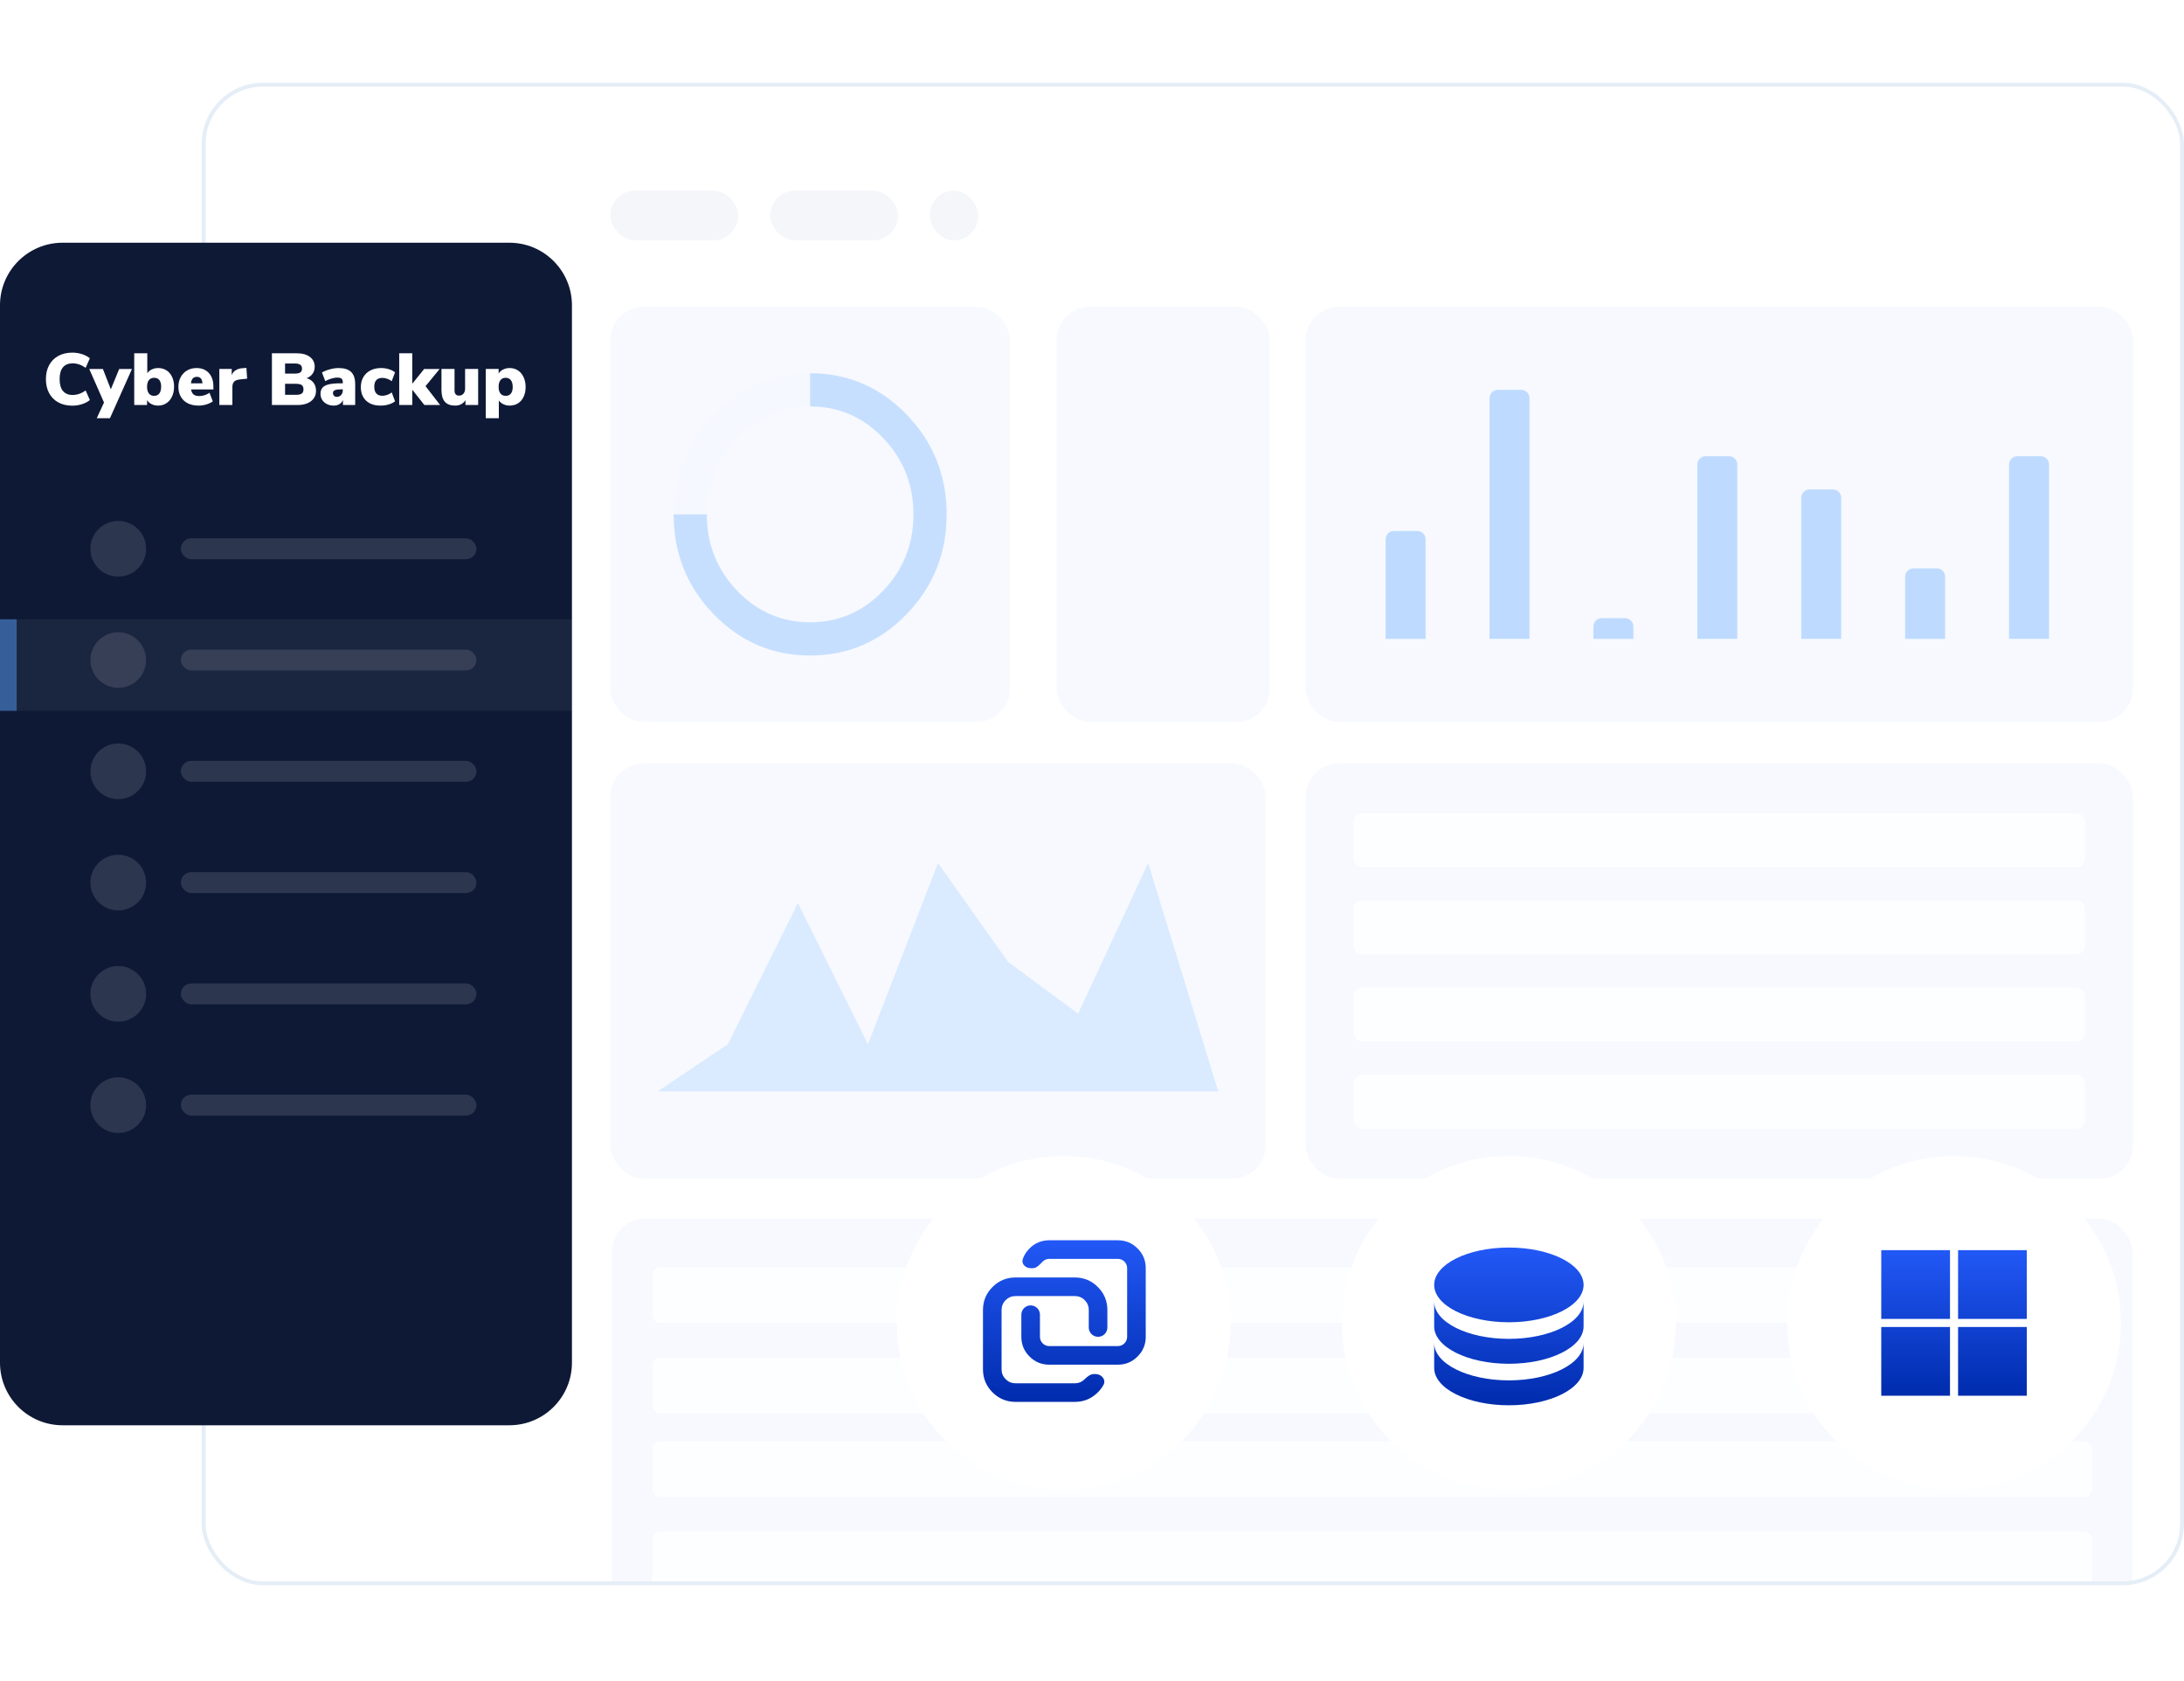 <svg xmlns="http://www.w3.org/2000/svg" xmlns:xlink="http://www.w3.org/1999/xlink" fill="none" version="1.1" width="330" height="254" viewBox="0 0 330 254"><defs><clipPath id="master_svg0_16692_034567"><rect x="0" y="0" width="330" height="254" rx="0"/></clipPath><clipPath id="master_svg1_16692_034614"><rect x="30.477" y="12.498" width="299.522" height="227.006" rx="9.263"/></clipPath><filter id="master_svg2_16692_034606" filterUnits="objectBoundingBox" color-interpolation-filters="sRGB" x="-0.833" y="-0.833" width="2.667" height="2.667"><feFlood flood-opacity="0" result="BackgroundImageFix"/><feColorMatrix in="SourceAlpha" type="matrix" values="0 0 0 0 0 0 0 0 0 0 0 0 0 0 0 0 0 0 127 0"/><feOffset dy="0" dx="0"/><feGaussianBlur stdDeviation="10.51"/><feColorMatrix type="matrix" values="0 0 0 0 0 0 0 0 0 0 0 0 0 0 0 0 0 0 0.1 0"/><feBlend mode="normal" in2="BackgroundImageFix" result="effect1_dropShadow"/><feBlend mode="normal" in="SourceGraphic" in2="effect1_dropShadow" result="shape"/></filter><linearGradient x1="0.5" y1="0" x2="0.5" y2="1" id="master_svg3_16689_012037"><stop offset="0%" stop-color="#2258F6" stop-opacity="1"/><stop offset="100%" stop-color="#002CAD" stop-opacity="1"/></linearGradient><filter id="master_svg4_16692_034604" filterUnits="objectBoundingBox" color-interpolation-filters="sRGB" x="-0.833" y="-0.833" width="2.667" height="2.667"><feFlood flood-opacity="0" result="BackgroundImageFix"/><feColorMatrix in="SourceAlpha" type="matrix" values="0 0 0 0 0 0 0 0 0 0 0 0 0 0 0 0 0 0 127 0"/><feOffset dy="0" dx="0"/><feGaussianBlur stdDeviation="10.51"/><feColorMatrix type="matrix" values="0 0 0 0 0 0 0 0 0 0 0 0 0 0 0 0 0 0 0.1 0"/><feBlend mode="normal" in2="BackgroundImageFix" result="effect1_dropShadow"/><feBlend mode="normal" in="SourceGraphic" in2="effect1_dropShadow" result="shape"/></filter><linearGradient x1="0.5" y1="0" x2="0.5" y2="1" id="master_svg5_16689_012037"><stop offset="0%" stop-color="#2258F6" stop-opacity="1"/><stop offset="100%" stop-color="#002CAD" stop-opacity="1"/></linearGradient><filter id="master_svg6_16692_034600" filterUnits="objectBoundingBox" color-interpolation-filters="sRGB" x="-0.833" y="-0.833" width="2.667" height="2.667"><feFlood flood-opacity="0" result="BackgroundImageFix"/><feColorMatrix in="SourceAlpha" type="matrix" values="0 0 0 0 0 0 0 0 0 0 0 0 0 0 0 0 0 0 127 0"/><feOffset dy="0" dx="0"/><feGaussianBlur stdDeviation="10.51"/><feColorMatrix type="matrix" values="0 0 0 0 0 0 0 0 0 0 0 0 0 0 0 0 0 0 0.1 0"/><feBlend mode="normal" in2="BackgroundImageFix" result="effect1_dropShadow"/><feBlend mode="normal" in="SourceGraphic" in2="effect1_dropShadow" result="shape"/></filter><linearGradient x1="0.5" y1="0" x2="0.5" y2="1" id="master_svg7_16689_012037"><stop offset="0%" stop-color="#2258F6" stop-opacity="1"/><stop offset="100%" stop-color="#002CAD" stop-opacity="1"/></linearGradient></defs><g clip-path="url(#master_svg0_16692_034567)"><g><g clip-path="url(#master_svg1_16692_034614)"><rect x="30.477" y="12.498" width="299.522" height="227.006" rx="9.263" fill="#FFFFFF" fill-opacity="1"/><g style="opacity:0.4;"><g><rect x="197.289" y="46.359" width="125.001" height="62.709" rx="5.017" fill="#EAF0FC" fill-opacity="1"/></g><g><path d="M209.365,81.476L209.365,96.526L215.404,96.526L215.404,81.476C215.404,80.783,214.842,80.222,214.15,80.222L210.619,80.222C209.927,80.222,209.365,80.783,209.365,81.476ZM225.066,60.15L225.066,96.521L231.105,96.521L231.105,60.15C231.105,59.457,230.543,58.896,229.851,58.896L226.32,58.896C225.628,58.896,225.066,59.457,225.066,60.15ZM240.764,94.65L240.764,96.531L246.803,96.531L246.803,94.65C246.803,93.957,246.242,93.396,245.549,93.396L242.019,93.396C241.326,93.396,240.764,93.957,240.764,94.65ZM256.465,70.183L256.465,96.521L262.503,96.521L262.503,70.183C262.503,69.49,261.942,68.929,261.249,68.929L257.719,68.929C257.026,68.929,256.465,69.49,256.465,70.183ZM272.165,75.199L272.165,96.52L278.204,96.52L278.204,75.199C278.204,74.506,277.642,73.944,276.949,73.944L273.419,73.944C272.726,73.944,272.165,74.506,272.165,75.199ZM287.865,87.124L287.865,96.531L293.904,96.531L293.904,87.124C293.904,86.432,293.342,85.87,292.65,85.87L289.119,85.87C288.427,85.87,287.865,86.432,287.865,87.124ZM303.566,70.183L303.566,96.521L309.605,96.521L309.605,70.183C309.605,69.49,309.043,68.929,308.351,68.929L304.82,68.929C304.128,68.929,303.566,69.49,303.566,70.183Z" fill="#5CA5FF" fill-opacity="1"/></g><g><g><rect x="92.216" y="115.346" width="99.033" height="62.709" rx="5.017" fill="#EAF0FC" fill-opacity="1"/></g><g style="opacity:0.5;"><path d="M99.391,164.884L184.071,164.884L173.486,130.395L162.901,153.151L152.316,145.328L141.731,130.395L131.146,157.773L120.561,136.439L109.976,157.773L99.391,164.884Z" fill="#5CA5FF" fill-opacity="1"/></g></g><g><rect x="197.289" y="115.346" width="125.001" height="62.709" rx="5.017" fill="#EAF0FC" fill-opacity="1"/></g><g style="opacity:0.8;"><rect x="204.534" y="122.871" width="110.508" height="8.152" rx="1.254" fill="#FFFFFF" fill-opacity="1"/></g><g style="opacity:0.8;"><rect x="204.534" y="136.035" width="110.508" height="8.152" rx="1.254" fill="#FFFFFF" fill-opacity="1"/></g><g style="opacity:0.8;"><rect x="204.534" y="149.201" width="110.508" height="8.152" rx="1.254" fill="#FFFFFF" fill-opacity="1"/></g><g style="opacity:0.8;"><rect x="204.534" y="162.371" width="110.508" height="8.152" rx="1.254" fill="#FFFFFF" fill-opacity="1"/></g><g><rect x="92.462" y="184.107" width="229.733" height="63.057" rx="5.017" fill="#EAF0FC" fill-opacity="1"/></g><g style="opacity:0.8;"><rect x="98.534" y="191.465" width="217.589" height="8.408" rx="1.254" fill="#FFFFFF" fill-opacity="1"/></g><g style="opacity:0.8;"><rect x="98.534" y="205.127" width="217.589" height="8.408" rx="1.254" fill="#FFFFFF" fill-opacity="1"/></g><g style="opacity:0.8;"><rect x="98.534" y="217.738" width="217.589" height="8.408" rx="1.254" fill="#FFFFFF" fill-opacity="1"/></g><g style="opacity:0.8;"><rect x="98.534" y="231.4" width="217.589" height="8.408" rx="1.254" fill="#FFFFFF" fill-opacity="1"/></g><g><g><rect x="92.216" y="46.359" width="60.387" height="62.709" rx="5.017" fill="#EAF0FC" fill-opacity="1"/></g><g style="opacity:0.2;"><ellipse cx="122.41" cy="77.711" rx="18.116" ry="18.813" fill-opacity="0" stroke-opacity="0.2" stroke="#82BCFF" fill="none" stroke-width="5.017"/></g><g style="opacity:0.5;"><path d="M137.027,62.669Q130.981,56.39,122.41,56.39L122.41,61.407Q128.847,61.407,133.413,66.148Q138.018,70.93,138.018,77.711Q138.018,84.492,133.413,89.274Q128.847,94.015,122.41,94.015Q115.973,94.015,111.407,89.274Q106.802,84.492,106.802,77.711L101.786,77.711Q101.786,86.515,107.793,92.754Q113.839,99.032,122.41,99.032Q130.981,99.032,137.027,92.754Q143.034,86.515,143.034,77.711Q143.034,68.907,137.027,62.669Z" fill-rule="evenodd" fill="#0072FF" fill-opacity="1"/></g></g><g><rect x="159.666" y="46.359" width="32.185" height="62.709" rx="5.017" fill="#EAF0FC" fill-opacity="1"/></g></g><g style="opacity:0.05;"><rect x="92.216" y="28.801" width="19.324" height="7.525" rx="3.763" fill="#124A8C" fill-opacity="1"/></g><g style="opacity:0.05;"><rect x="116.371" y="28.801" width="19.324" height="7.525" rx="3.763" fill="#124A8C" fill-opacity="1"/></g><g style="opacity:0.05;"><rect x="140.526" y="28.801" width="7.246" height="7.525" rx="3.623" fill="#124A8C" fill-opacity="1"/></g><rect x="30.771" y="12.792" width="298.935" height="226.419" rx="8.97" fill-opacity="0" stroke-opacity="1" stroke="#E5EEF7" fill="none" stroke-width="0.587"/></g><g><g><path d="M-0.001,205.874C-0.001,211.097,4.234,215.332,9.458,215.332L76.963,215.332C82.186,215.332,86.421,211.097,86.421,205.874L86.421,46.129C86.421,40.905,82.186,36.67,76.963,36.67L9.458,36.67C4.234,36.67,-0.001,40.905,-0.001,46.129L-0.001,205.874Z" fill="#0E1935" fill-opacity="1"/></g><g><path d="M10.927,61.291Q9.707,61.291,8.804,60.792Q7.9,60.293,7.418,59.384Q6.936,58.475,6.936,57.278Q6.936,56.081,7.418,55.177Q7.9,54.274,8.804,53.775Q9.707,53.276,10.927,53.276Q11.691,53.276,12.406,53.509Q13.121,53.742,13.576,54.13L12.944,55.571Q11.98,54.895,10.971,54.895Q10.018,54.895,9.513,55.493Q9.009,56.092,9.009,57.278Q9.009,58.464,9.513,59.068Q10.018,59.672,10.971,59.672Q11.98,59.672,12.944,58.996L13.576,60.437Q13.121,60.825,12.406,61.058Q11.691,61.291,10.927,61.291ZM18.01,55.748L19.939,55.748L16.613,63.186L14.618,63.186L15.715,60.814L13.487,55.748L15.549,55.748L16.746,58.819L18.01,55.748ZM23.896,55.604Q24.605,55.604,25.148,55.948Q25.692,56.291,25.996,56.929Q26.301,57.566,26.301,58.408Q26.301,59.251,25.996,59.905Q25.692,60.559,25.143,60.919Q24.594,61.279,23.896,61.279Q23.353,61.279,22.904,61.058Q22.455,60.836,22.222,60.448L22.222,61.191L20.282,61.191L20.282,53.376L22.255,53.376L22.255,56.38Q22.499,56.025,22.937,55.815Q23.375,55.604,23.896,55.604ZM23.286,59.805Q23.796,59.805,24.073,59.445Q24.35,59.085,24.35,58.408Q24.35,57.766,24.079,57.422Q23.807,57.078,23.297,57.078Q22.776,57.078,22.499,57.427Q22.222,57.777,22.222,58.431Q22.222,59.096,22.499,59.45Q22.776,59.805,23.286,59.805ZM32.243,58.841L28.873,58.841Q28.962,59.373,29.261,59.606Q29.56,59.838,30.114,59.838Q30.514,59.838,30.924,59.705Q31.334,59.572,31.655,59.34L32.154,60.637Q31.744,60.936,31.168,61.108Q30.591,61.279,30.015,61.279Q29.072,61.279,28.385,60.936Q27.698,60.592,27.327,59.949Q26.955,59.306,26.955,58.442Q26.955,57.621,27.304,56.973Q27.654,56.324,28.28,55.964Q28.906,55.604,29.693,55.604Q30.868,55.604,31.556,56.352Q32.243,57.1,32.243,58.397L32.243,58.841ZM29.749,56.934Q28.962,56.934,28.851,57.91L30.591,57.91Q30.525,56.934,29.749,56.934ZM37.342,57.211L36.267,57.322Q35.624,57.389,35.369,57.666Q35.114,57.943,35.114,58.453L35.114,61.191L33.141,61.191L33.141,55.737L35.014,55.737L35.014,56.679Q35.202,56.18,35.635,55.92Q36.067,55.659,36.688,55.626L37.231,55.582L37.342,57.211ZM46.332,57.134Q47.019,57.344,47.385,57.838Q47.75,58.331,47.75,59.051Q47.75,59.694,47.412,60.176Q47.074,60.659,46.448,60.925Q45.822,61.191,44.979,61.191L41.088,61.191L41.088,53.376L44.868,53.376Q46.099,53.376,46.825,53.925Q47.551,54.473,47.551,55.404Q47.551,56.003,47.229,56.463Q46.908,56.923,46.332,57.134ZM43.073,56.446L44.525,56.446Q45.101,56.446,45.367,56.269Q45.633,56.092,45.633,55.704Q45.633,55.294,45.367,55.105Q45.101,54.917,44.525,54.917L43.073,54.917L43.073,56.446ZM44.724,59.65Q45.334,59.65,45.594,59.456Q45.855,59.262,45.855,58.819Q45.855,58.375,45.594,58.181Q45.334,57.987,44.724,57.987L43.073,57.987L43.073,59.65L44.724,59.65ZM51.154,55.604Q52.439,55.604,53.055,56.197Q53.67,56.79,53.67,58.043L53.67,61.191L51.819,61.191L51.819,60.426Q51.663,60.825,51.298,61.052Q50.932,61.279,50.422,61.279Q49.857,61.279,49.402,61.052Q48.948,60.825,48.687,60.42Q48.427,60.016,48.427,59.506Q48.427,58.918,48.731,58.569Q49.036,58.22,49.701,58.065Q50.366,57.91,51.497,57.91L51.796,57.91L51.796,57.777Q51.796,57.366,51.608,57.206Q51.42,57.045,50.943,57.045Q50.566,57.045,50.073,57.195Q49.579,57.344,49.147,57.577L48.648,56.28Q49.125,55.992,49.84,55.798Q50.555,55.604,51.154,55.604ZM50.887,59.96Q51.287,59.96,51.541,59.678Q51.796,59.395,51.796,58.952L51.796,58.819L51.619,58.819Q50.91,58.819,50.61,58.946Q50.311,59.074,50.311,59.373Q50.311,59.628,50.472,59.794Q50.633,59.96,50.887,59.96ZM57.494,61.279Q56.097,61.279,55.31,60.526Q54.523,59.772,54.523,58.475Q54.523,57.621,54.906,56.967Q55.288,56.313,55.981,55.959Q56.674,55.604,57.583,55.604Q58.192,55.604,58.763,55.781Q59.334,55.959,59.689,56.258L59.19,57.588Q58.913,57.366,58.519,57.228Q58.126,57.089,57.782,57.089Q57.184,57.089,56.868,57.422Q56.552,57.754,56.552,58.431Q56.552,59.107,56.868,59.45Q57.184,59.794,57.782,59.794Q58.126,59.794,58.519,59.655Q58.913,59.517,59.19,59.284L59.689,60.625Q59.312,60.936,58.73,61.108Q58.148,61.279,57.494,61.279ZM66.506,61.191L64.123,61.191L62.294,58.874L62.294,61.191L60.321,61.191L60.321,53.376L62.294,53.376L62.294,57.976L64.09,55.748L66.428,55.748L64.3,58.342L66.506,61.191ZM72.248,55.737L72.248,61.191L70.33,61.191L70.33,60.459Q70.075,60.858,69.682,61.069Q69.288,61.279,68.778,61.279Q67.725,61.279,67.215,60.697Q66.706,60.116,66.706,58.929L66.706,55.737L68.679,55.737L68.679,58.974Q68.679,59.772,69.366,59.772Q69.765,59.772,70.02,59.484Q70.275,59.195,70.275,58.73L70.275,55.737L72.248,55.737ZM77.014,55.604Q77.713,55.604,78.262,55.964Q78.81,56.324,79.115,56.979Q79.42,57.633,79.42,58.475Q79.42,59.317,79.115,59.955Q78.81,60.592,78.267,60.936Q77.724,61.279,77.014,61.279Q76.493,61.279,76.056,61.069Q75.618,60.858,75.374,60.503L75.374,63.186L73.401,63.186L73.401,55.737L75.341,55.737L75.341,56.435Q75.573,56.047,76.022,55.826Q76.471,55.604,77.014,55.604ZM76.416,59.805Q76.926,59.805,77.197,59.462Q77.469,59.118,77.469,58.475Q77.469,57.799,77.192,57.439Q76.915,57.078,76.405,57.078Q75.895,57.078,75.618,57.433Q75.341,57.788,75.341,58.453Q75.341,59.107,75.618,59.456Q75.895,59.805,76.416,59.805Z" fill="#FFFFFF" fill-opacity="1"/></g><g style="opacity:0.5;"><g><g style="opacity:0.5;"><g style="opacity:0.5;"><ellipse cx="17.868" cy="82.909" rx="4.207" ry="4.202" fill="#FFFFFF" fill-opacity="1"/></g><g style="opacity:0.5;"><rect x="27.324" y="81.333" width="44.665" height="3.151" rx="1.576" fill="#FFFFFF" fill-opacity="1"/></g></g><g style="opacity:0.5;"><g style="opacity:0.5;"><ellipse cx="17.868" cy="99.721" rx="4.207" ry="4.202" fill="#FFFFFF" fill-opacity="1"/></g><g style="opacity:0.5;"><rect x="27.324" y="98.144" width="44.665" height="3.151" rx="1.576" fill="#FFFFFF" fill-opacity="1"/></g></g><g style="opacity:0.5;"><g style="opacity:0.5;"><ellipse cx="17.868" cy="116.532" rx="4.207" ry="4.202" fill="#FFFFFF" fill-opacity="1"/></g><g style="opacity:0.5;"><rect x="27.324" y="114.955" width="44.665" height="3.151" rx="1.576" fill="#FFFFFF" fill-opacity="1"/></g></g><g style="opacity:0.5;"><g style="opacity:0.5;"><ellipse cx="17.868" cy="133.343" rx="4.207" ry="4.202" fill="#FFFFFF" fill-opacity="1"/></g><g style="opacity:0.5;"><rect x="27.324" y="131.766" width="44.665" height="3.151" rx="1.576" fill="#FFFFFF" fill-opacity="1"/></g></g><g style="opacity:0.5;"><g style="opacity:0.5;"><ellipse cx="17.868" cy="150.154" rx="4.207" ry="4.202" fill="#FFFFFF" fill-opacity="1"/></g><g style="opacity:0.5;"><rect x="27.324" y="148.578" width="44.665" height="3.151" rx="1.576" fill="#FFFFFF" fill-opacity="1"/></g></g><g style="opacity:0.5;"><g style="opacity:0.5;"><ellipse cx="17.868" cy="166.965" rx="4.207" ry="4.202" fill="#FFFFFF" fill-opacity="1"/></g><g style="opacity:0.5;"><rect x="27.324" y="165.389" width="44.665" height="3.151" rx="1.576" fill="#FFFFFF" fill-opacity="1"/></g></g><g style="opacity:0.1;"><rect x="-0.002" y="93.569" width="86.422" height="13.819" rx="0" fill="#FFFFFF" fill-opacity="1"/></g><g><rect x="-0.002" y="93.569" width="2.519" height="13.819" rx="0" fill="#5DA5FF" fill-opacity="1"/></g></g></g></g><g><g><g filter="url(#master_svg2_16692_034606)"><ellipse cx="160.73" cy="199.872" rx="25.223" ry="25.223" fill="#FFFFFF" fill-opacity="1"/></g><g><path d="M154.324,201.962L154.324,198.624C154.324,197.848,154.953,197.219,155.729,197.219C156.506,197.219,157.135,197.848,157.135,198.624L157.135,201.962Q157.135,202.544,157.546,202.956Q157.958,203.367,158.54,203.367L168.904,203.367Q169.486,203.367,169.898,202.956Q170.31,202.544,170.31,201.962L170.31,191.598Q170.31,191.016,169.898,190.604Q169.486,190.193,168.904,190.193L158.54,190.193Q157.958,190.193,157.546,190.604Q157.542,190.608,157.538,190.612C157.121,191.035,156.653,191.598,156.059,191.598L155.73,191.598C154.953,191.598,154.293,190.956,154.542,190.221Q154.843,189.333,155.559,188.617Q156.794,187.382,158.54,187.382L168.904,187.382Q170.651,187.382,171.885,188.617Q173.12,189.852,173.12,191.598L173.12,201.962Q173.12,203.708,171.885,204.943Q170.651,206.178,168.904,206.178L158.54,206.178Q156.794,206.178,155.559,204.943Q154.324,203.708,154.324,201.962ZM148.527,206.879L148.527,197.92Q148.527,195.882,149.967,194.442Q151.408,193.001,153.445,193.001L162.404,193.001Q164.442,193.001,165.882,194.442Q167.323,195.882,167.323,197.92L167.323,200.561C167.323,201.337,166.694,201.967,165.918,201.967C165.141,201.967,164.512,201.337,164.512,200.561L164.512,197.92Q164.512,197.047,163.895,196.429Q163.277,195.812,162.404,195.812L153.445,195.812Q152.572,195.812,151.955,196.429Q151.337,197.047,151.337,197.92L151.337,206.879Q151.337,207.752,151.955,208.369Q152.572,208.987,153.445,208.987L162.404,208.987Q163.277,208.987,163.895,208.369Q163.898,208.366,163.902,208.362C164.293,207.967,164.768,207.588,165.324,207.588L165.499,207.588C166.44,207.588,167.183,208.445,166.72,209.265Q166.391,209.848,165.882,210.357Q164.442,211.797,162.404,211.797L153.445,211.797Q151.408,211.797,149.967,210.357Q148.527,208.916,148.527,206.879Z" fill-rule="evenodd" fill="url(#master_svg3_16689_012037)" fill-opacity="1"/></g></g><g><g filter="url(#master_svg4_16692_034604)"><ellipse cx="227.991" cy="199.872" rx="25.223" ry="25.223" fill="#FFFFFF" fill-opacity="1"/></g><g><path d="M239.279,196.633L239.279,200.396C239.279,203.513,234.225,206.04,227.991,206.04C221.757,206.04,216.703,203.513,216.703,200.396L216.703,196.633C216.703,199.75,221.757,202.277,227.991,202.277C234.225,202.277,239.279,199.75,239.279,196.633ZM216.703,202.904C216.703,206.021,221.757,208.548,227.991,208.548C234.225,208.548,239.279,206.021,239.279,202.904L239.279,206.667C239.279,209.784,234.225,212.311,227.991,212.311C221.757,212.311,216.703,209.784,216.703,206.667L216.703,202.904ZM227.991,199.769C221.757,199.769,216.703,197.242,216.703,194.125C216.703,191.008,221.757,188.481,227.991,188.481C234.225,188.481,239.279,191.008,239.279,194.125C239.279,197.242,234.225,199.769,227.991,199.769Z" fill="url(#master_svg5_16689_012037)" fill-opacity="1"/></g></g><g><g filter="url(#master_svg6_16692_034600)"><ellipse cx="295.252" cy="199.872" rx="25.223" ry="25.223" fill="#FFFFFF" fill-opacity="1"/></g><g><path d="M294.642,188.875L294.642,199.261L284.256,199.261L284.256,188.875L294.642,188.875ZM294.642,210.87L284.256,210.87L284.256,200.483L294.642,200.483L294.642,210.87ZM295.864,188.875L306.25,188.875L306.25,199.261L295.864,199.261L295.864,188.875ZM306.25,200.483L306.25,210.87L295.864,210.87L295.864,200.483L306.25,200.483Z" fill="url(#master_svg7_16689_012037)" fill-opacity="1"/></g></g></g></g></g></svg>